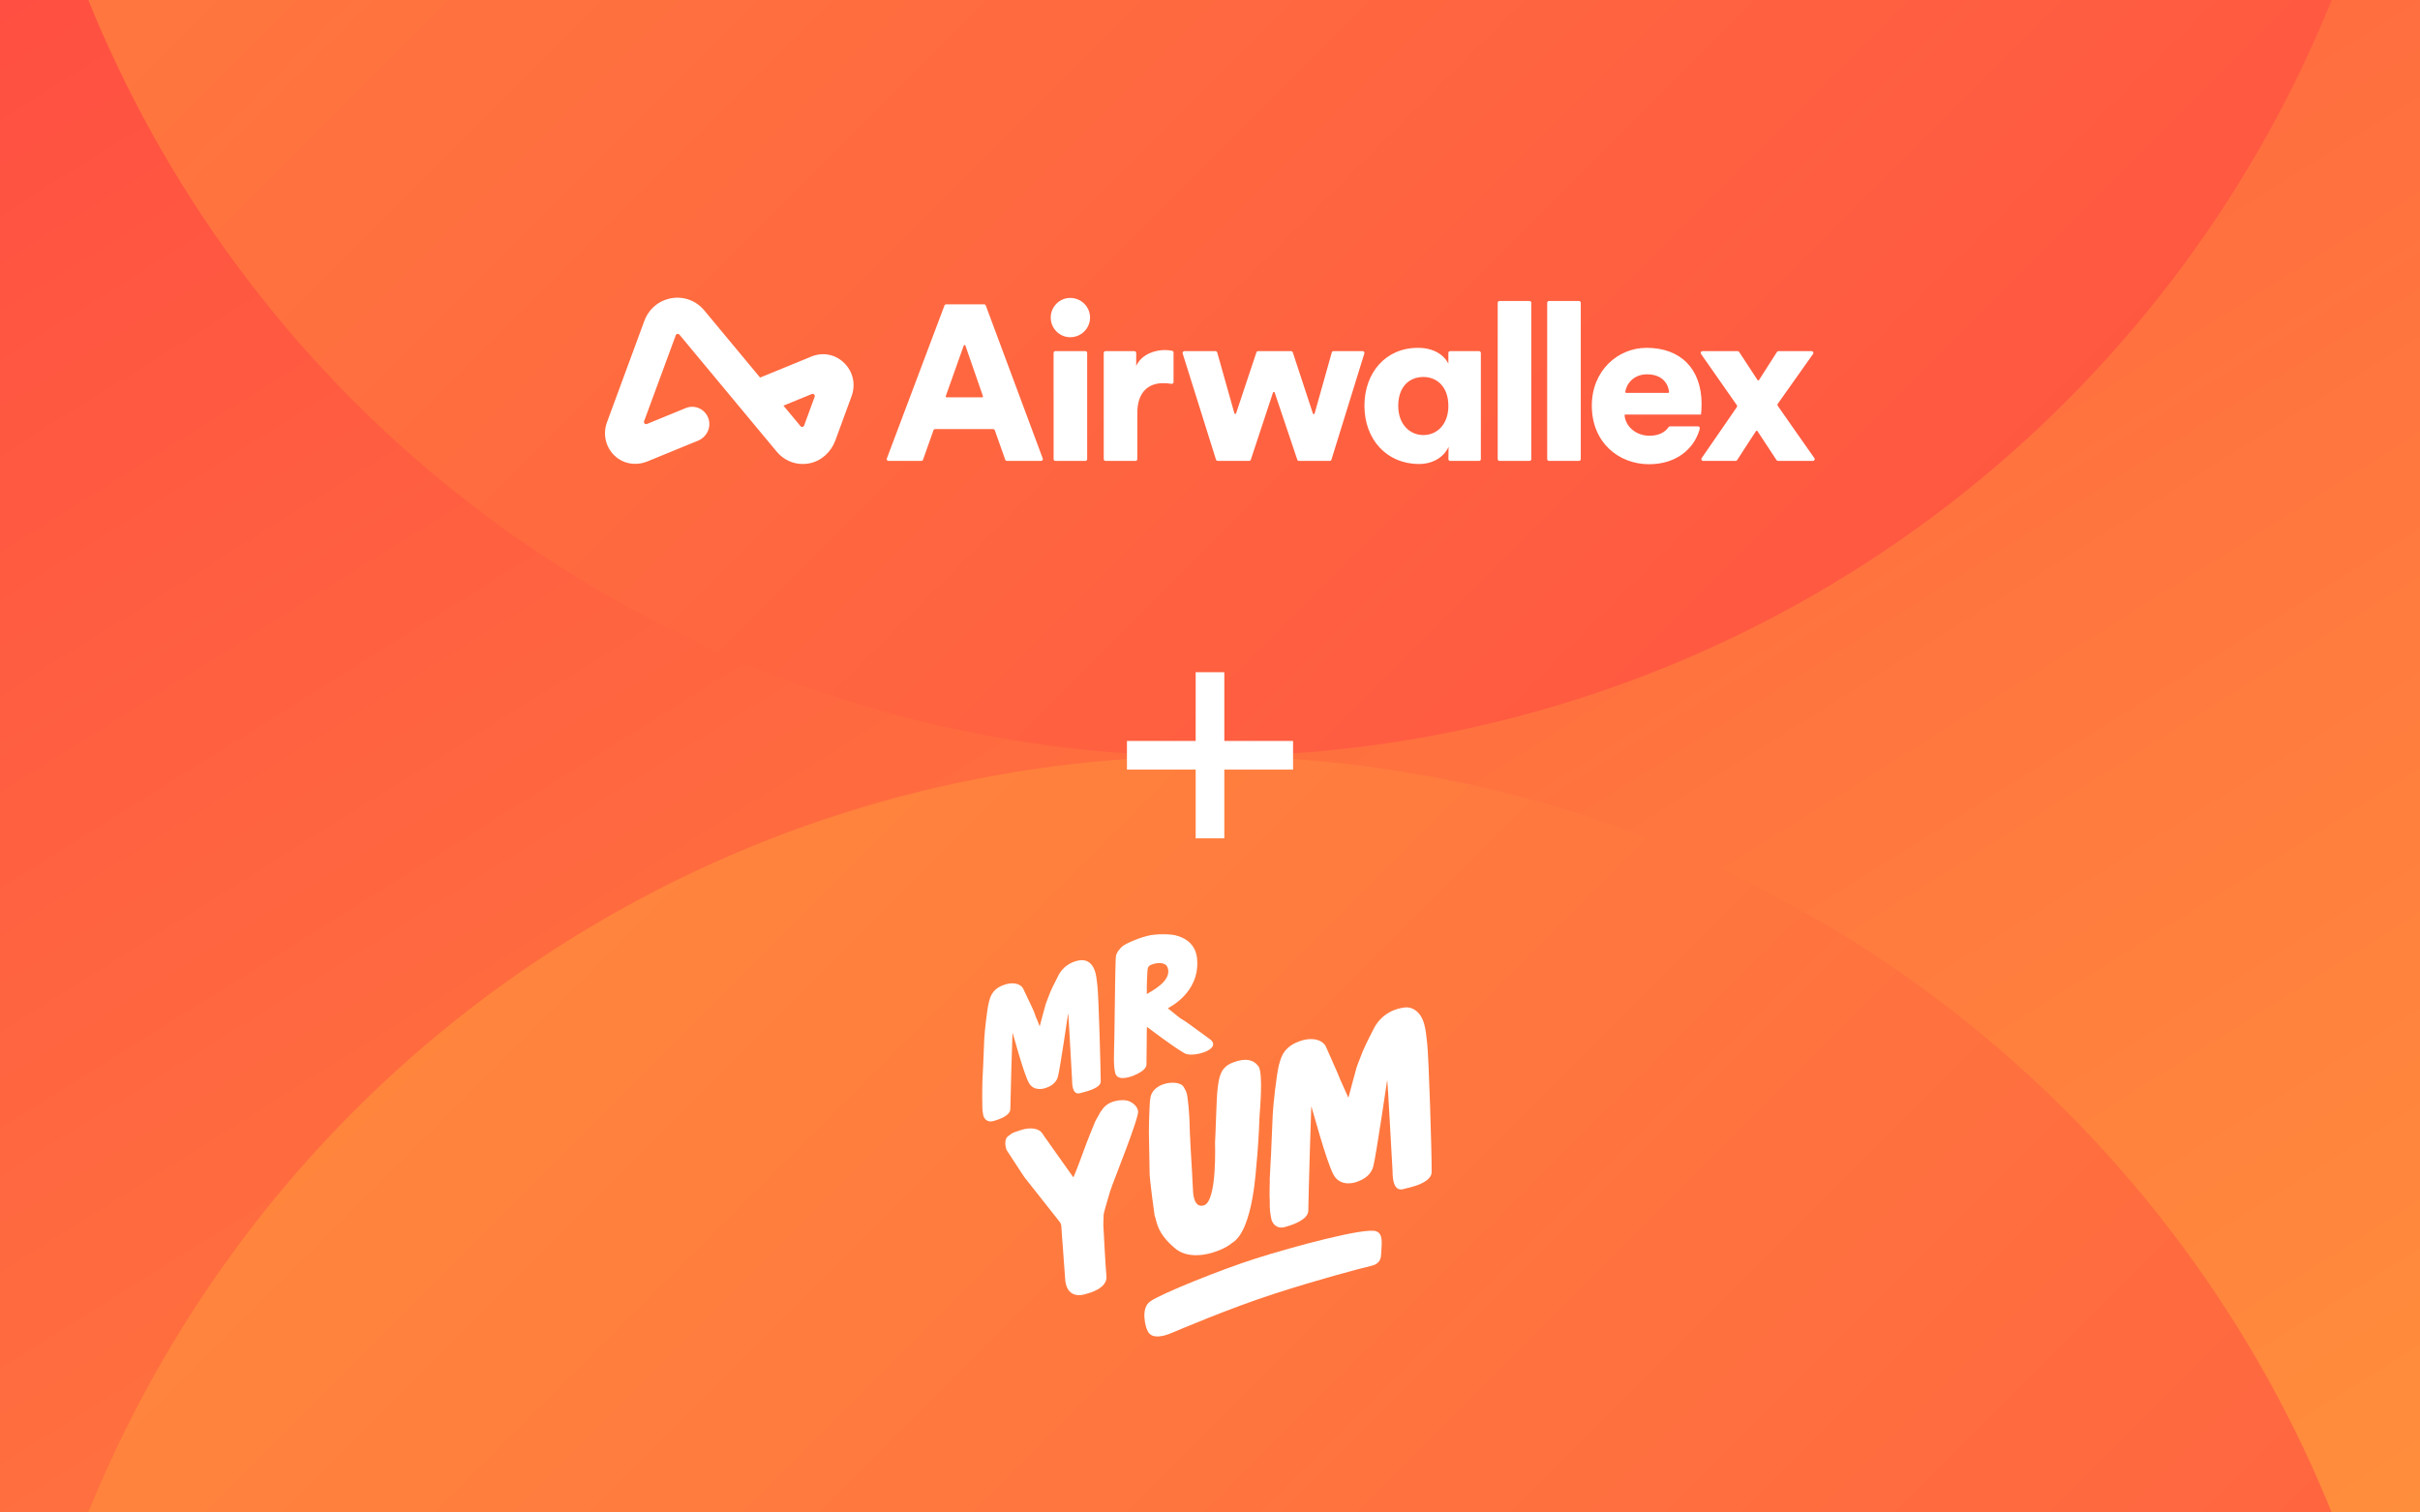 <svg width="1008" height="630" viewBox="0 0 1008 630" fill="none" xmlns="http://www.w3.org/2000/svg">
<rect x="0" y="0" width="1008" height="630" fill="#333333" stroke="none"/>
<g clip-path="url(#clip0_703_32)">
<rect width="1008" height="630" fill="white"/>
<path d="M0 0H1008V630H0V0Z" fill="url(#paint0_linear_703_32)"/>
<ellipse cx="504" cy="819" rx="504" ry="504" transform="rotate(180 504 819)" fill="url(#paint1_linear_703_32)"/>
<ellipse cx="504" cy="-189" rx="504" ry="504" transform="rotate(-180 504 -189)" fill="url(#paint2_linear_703_32)"/>
<path d="M538.596 314.596H469.404M504 349.193V280" stroke="white" stroke-width="11.933" stroke-miterlimit="10"/>
<path fill-rule="evenodd" clip-rule="evenodd" d="M339.327 165.279L334.946 177.224C334.708 177.876 333.865 178.024 333.423 177.493L326.332 168.965L338.152 164.12C338.873 163.824 339.598 164.539 339.327 165.279ZM351.666 151.229C347.993 147.598 342.76 146.554 338.005 148.503L316.612 157.274L293.353 129.298C289.952 125.208 284.819 123.314 279.624 124.224C274.428 125.138 270.223 128.676 268.377 133.688L252.799 175.962C250.768 181.476 252.682 187.804 257.708 191.168C261.23 193.526 265.726 193.812 269.639 192.208L290.775 183.543C294.311 182.093 296.323 178.119 295.126 174.442C293.814 170.416 289.452 168.409 285.637 169.972L269.458 176.605C268.737 176.9 268.012 176.184 268.284 175.445L281.473 139.649C281.713 138.999 282.554 138.852 282.995 139.382L323.513 188.115C326.273 191.436 330.204 193.269 334.367 193.269C335.283 193.269 336.211 193.18 337.139 192.999C342.136 192.021 346.178 188.28 347.953 183.439L354.709 165.013C356.504 160.14 355.338 154.859 351.666 151.229ZM686.041 155.922C692.412 155.922 694.869 159.835 695.211 163.243C695.234 163.46 695.062 163.649 694.844 163.649H677.345C677.121 163.649 676.947 163.451 676.979 163.229C677.453 159.901 680.392 155.922 686.041 155.922ZM695.632 177.584C695.396 177.584 695.173 177.697 695.036 177.89C693.458 180.119 690.89 181.496 687.053 181.496C681.77 181.496 677.183 178.009 676.688 173.072C676.666 172.854 676.835 172.665 677.054 172.665H692.989H708.493C708.584 172.388 708.768 170.273 708.768 168.34C708.768 153.622 700.027 144.883 685.857 144.883C673.988 144.883 663.039 154.266 663.039 168.984C663.039 184.347 674.264 193.363 686.87 193.363C698.265 193.363 705.482 186.964 707.822 179.233C707.838 179.182 707.914 178.895 708.002 178.474C708.098 178.015 707.75 177.584 707.282 177.584H695.632ZM723.432 168.749L708.525 147.42C708.183 146.933 708.533 146.262 709.128 146.262H723.788C724.036 146.262 724.268 146.388 724.404 146.596L732.063 158.297C732.21 158.521 732.538 158.519 732.682 158.294L740.163 146.602C740.298 146.391 740.532 146.262 740.783 146.262H754.599C755.197 146.262 755.545 146.937 755.2 147.424L740.496 168.194C740.316 168.447 740.314 168.785 740.492 169.04C745.307 175.919 750.81 183.868 755.747 190.821C756.094 191.309 755.745 191.982 755.147 191.982H740.593C740.345 191.982 740.114 191.857 739.978 191.65L732.035 179.566C731.891 179.346 731.569 179.344 731.422 179.563C729.043 183.113 725.935 188.056 723.575 191.651C723.439 191.858 723.209 191.982 722.96 191.982H709.394C708.8 191.982 708.45 191.316 708.788 190.829L723.436 169.59C723.61 169.336 723.608 169.002 723.432 168.749ZM644.452 191.246V126.117C644.452 125.71 644.782 125.381 645.189 125.381H657.702C658.109 125.381 658.438 125.71 658.438 126.117V191.246C658.438 191.653 658.109 191.982 657.702 191.982H645.189C644.782 191.982 644.452 191.653 644.452 191.246ZM623.842 191.246V126.117C623.842 125.71 624.171 125.381 624.578 125.381H637.092C637.498 125.381 637.827 125.71 637.827 126.117V191.246C637.827 191.653 637.498 191.982 637.092 191.982H624.578C624.171 191.982 623.842 191.653 623.842 191.246ZM592.893 181.22C598.506 181.22 603.291 176.804 603.291 169.076C603.291 161.166 598.599 157.026 592.893 157.026C586.913 157.026 582.404 161.166 582.404 169.076C582.404 176.619 587.098 181.22 592.893 181.22ZM603.384 186.095C601.359 190.511 596.759 193.27 591.054 193.27C577.62 193.27 568.327 183.06 568.327 168.984C568.327 155.37 577.069 144.883 590.593 144.883C598.783 144.883 602.371 149.391 603.291 151.506V146.999C603.291 146.593 603.621 146.262 604.027 146.262H616.081C616.487 146.262 616.817 146.593 616.817 146.999V191.246C616.817 191.653 616.487 191.982 616.081 191.982H604.038C603.628 191.982 603.296 191.647 603.302 191.237C603.327 189.574 603.384 185.734 603.384 186.095ZM538.483 146.769L546.866 172.254C546.978 172.598 547.47 172.589 547.569 172.238L554.728 146.8C554.816 146.482 555.106 146.262 555.436 146.262H567.59C568.086 146.262 568.44 146.743 568.294 147.217L554.579 191.464C554.484 191.772 554.2 191.982 553.877 191.982H541.054C540.738 191.982 540.457 191.78 540.357 191.481L530.941 163.5C530.828 163.165 530.352 163.166 530.242 163.501L521.001 191.478C520.902 191.778 520.62 191.982 520.303 191.982H507.205C506.884 191.982 506.6 191.774 506.502 191.466L492.611 147.219C492.462 146.745 492.816 146.262 493.313 146.262H506.292C506.621 146.262 506.91 146.482 507 146.799L514.161 172.158C514.26 172.505 514.749 172.518 514.864 172.173L523.335 146.766C523.435 146.465 523.717 146.262 524.034 146.262H537.784C538.101 146.262 538.384 146.467 538.483 146.769ZM488.814 159.159C488.814 159.615 488.403 159.964 487.954 159.884C486.707 159.663 485.522 159.601 484.398 159.601C478.785 159.601 473.725 162.913 473.725 172.02V191.246C473.725 191.653 473.395 191.982 472.989 191.982H460.475C460.068 191.982 459.738 191.653 459.738 191.246V146.999C459.738 146.593 460.068 146.262 460.475 146.262H472.528C472.935 146.262 473.264 146.593 473.264 146.999V152.426C475.656 147.275 481.454 145.803 485.134 145.803C486.251 145.803 487.368 145.923 488.241 146.116C488.577 146.189 488.814 146.489 488.814 146.835V159.159ZM438.853 191.246V146.999C438.853 146.593 439.183 146.262 439.589 146.262H452.103C452.51 146.262 452.839 146.593 452.839 146.999V191.246C452.839 191.653 452.51 191.982 452.103 191.982H439.589C439.183 191.982 438.853 191.653 438.853 191.246ZM445.754 124.093C450.354 124.093 454.035 127.773 454.035 132.28C454.035 136.787 450.354 140.467 445.754 140.467C441.337 140.467 437.656 136.787 437.656 132.28C437.656 127.773 441.337 124.093 445.754 124.093ZM394.289 165.489H409.076C409.329 165.489 409.507 165.239 409.424 165L402.116 143.941C402.002 143.613 401.539 143.611 401.421 143.939L393.942 164.998C393.857 165.237 394.035 165.489 394.289 165.489ZM413.674 178.736H389.503C389.191 178.736 388.913 178.932 388.81 179.226L384.464 191.491C384.36 191.785 384.082 191.982 383.77 191.982H370.08C369.565 191.982 369.21 191.468 369.391 190.987L393.404 127.237C393.512 126.95 393.786 126.761 394.093 126.761H409.911C410.218 126.761 410.493 126.952 410.6 127.24L434.343 190.989C434.523 191.471 434.166 191.982 433.654 191.982H419.408C419.095 191.982 418.818 191.785 418.713 191.491L414.368 179.226C414.264 178.932 413.986 178.736 413.674 178.736Z" fill="white"/>
<mask id="mask0_703_32" style="mask-type:luminance" maskUnits="userSpaceOnUse" x="409" y="389" width="190" height="169">
<path d="M599 389H409V557.372H599V389Z" fill="white"/>
</mask>
<g mask="url(#mask0_703_32)">
<path d="M409.484 444.445C409.652 440.481 409.821 436.517 409.989 432.553C410.102 429.917 411.151 420.287 411.9 417.408C412.387 415.819 412.875 412.528 417.202 410.621C421.53 408.714 425.052 409.611 426.176 411.799C426.738 413.145 430.335 420.325 430.747 421.578C430.822 421.783 431.759 424.513 431.89 424.532C432.021 424.756 432.827 427.019 433.051 427.467C433.108 427.318 433.164 427.168 433.201 427C433.969 424.12 434.719 421.222 435.543 418.343C435.805 417.408 436.255 416.511 436.573 415.576C437.623 412.584 439.102 409.78 440.526 406.956C442.943 401.74 447.364 400.337 449.818 399.982C451.13 399.795 452.479 400.038 453.547 400.805C456.619 402.974 456.713 407.536 457.125 410.808C457.612 414.678 458.511 446.744 458.492 450.521C458.474 453.494 451.167 454.953 450.343 455.214C449.594 455.401 446.54 456.785 446.559 449.867C446.334 446.464 445.06 422.008 444.91 422.082C444.929 421.802 441.556 445.174 440.657 448.446C439.702 451.961 436.292 452.858 435.768 453.102C435.281 453.326 430.822 454.878 428.63 451.176C426.438 447.474 421.886 430.235 421.736 430.085C421.661 430.571 420.837 459.141 420.837 461.889C420.837 464.638 416.434 466.227 413.661 466.975C410.889 467.742 409.708 465.461 409.54 464.47C409.296 462.993 409.015 462.357 409.053 458.804C408.903 457.365 409.128 452.69 409.053 452.297C409.072 451.905 409.409 446.277 409.484 444.445Z" fill="white"/>
<path d="M477.67 414.067C477.727 414.086 481.792 411.655 482.86 410.646C487.3 407.205 487.075 403.933 485.988 402.344C484.902 400.755 481.567 400.886 479.244 401.97C477.708 402.68 477.989 404.326 477.858 406.102C477.708 407.86 477.614 413.712 477.67 414.067ZM498.596 399.109C500.096 413.768 486.326 419.901 486.438 419.994C488.087 421.322 489.735 422.649 491.384 423.958C491.515 424.07 491.665 424.183 491.815 424.257C493.632 425.286 495.299 426.538 496.967 427.754C499.571 429.661 501.07 430.708 503.655 432.634C510.043 437.028 496.236 440.917 493.145 438.58C491.665 437.645 491.496 437.589 490.035 436.616C487.787 435.139 479.544 429.175 478.233 428.109C478.083 427.997 477.933 427.884 477.727 427.716C477.708 428.408 477.689 429.025 477.67 429.642C477.614 433.456 477.595 441.833 477.539 443.478C477.483 445.105 475.441 446.694 471.9 448.134C471.376 448.283 466.599 450.265 464.95 447.891C463.507 445.834 464.088 437.551 464.163 432.11C464.2 429.081 464.257 426.034 464.294 423.005C464.35 418.48 464.388 413.974 464.481 409.449C464.5 408.514 464.669 399.184 464.781 398.661C464.856 396.716 466.861 394.678 467.592 394.098C468.959 392.995 475.01 390.303 479.338 389.518C489.061 387.779 497.716 390.658 498.596 399.109Z" fill="white"/>
<path d="M501.479 502.065C507.043 500.27 506.069 476.337 506.106 475.814C506.369 472.579 506.65 457.771 507.155 453.62C507.792 448.254 508.448 444.571 513.469 442.607C518.715 440.55 522.124 441.336 524.185 444.159C526.246 446.982 524.728 463.193 524.672 464.408C524.635 465.493 524.522 466.577 524.522 467.662C524.522 469.232 523.717 482.489 523.455 483.891C523.192 485.274 522.274 512.61 513.038 517.827C510.64 520.164 497.227 526.559 489.377 519.921C481.527 513.302 481.939 508.628 480.928 506.291C480.834 506.048 478.923 491.464 478.867 489.407C478.754 485.256 478.623 475.758 478.548 471.607C478.53 470.821 478.623 465.624 478.717 463.866C478.811 461.94 478.848 458.425 479.316 456.574C481.021 450.479 491.269 449.656 493.03 452.722C493.817 454.069 493.986 454.573 494.117 454.854C494.885 456.406 495.484 466.054 495.465 467.12C495.428 469.961 496.458 487.649 496.571 489.164C496.589 489.332 496.777 493.988 496.889 495.166C496.908 495.409 496.758 503.579 501.479 502.065Z" fill="white"/>
<path d="M571.231 527.257C566.229 528.435 548.9 533.034 530.747 538.905C512.368 544.851 490.618 554.125 488.314 555.097C478.796 559.173 478.103 554.312 477.598 553.396C477.504 553.227 474.75 545.038 479.171 542.028C483.555 538.905 508.678 528.753 523.234 524.153C538.259 519.385 568.758 511.083 573.273 512.878C576.215 514.038 575.503 517.852 575.315 521.947C575.241 523.779 575.128 526.322 571.231 527.257Z" fill="white"/>
<path d="M474.048 462.789C474.535 465.557 463.706 492.088 462.47 495.996C461.645 498.614 460.933 501.269 460.165 503.905C460.015 504.41 459.547 506.28 459.678 506.71C459.678 506.729 459.547 509.87 459.566 510.094C459.603 511.104 460.577 529.146 460.84 531.278C461.645 536.719 453.252 538.72 452.728 538.851C452.597 538.888 444.859 542.085 443.735 533.578C443.51 530.792 443.323 528.006 443.117 525.22C442.967 523.07 442.817 520.92 442.649 518.769C442.462 516.133 442.218 513.516 442.087 510.879C442.049 510.075 441.768 509.44 441.281 508.823C437.366 503.886 433.488 498.95 429.591 494.014C428.729 492.93 427.849 491.845 427.006 490.742C426.425 489.975 425.919 489.171 425.395 488.386C423.39 485.338 421.404 482.291 419.418 479.243C418.931 478.514 417.92 474.513 420.018 473.185C422.116 471.858 420.205 472.362 424.945 470.792C429.685 469.203 432.907 470.25 434.125 472.045C435.342 473.821 434.518 472.699 434.743 472.998C438.677 478.439 442.817 484.516 446.77 489.957C446.864 490.088 446.958 490.2 447.108 490.368C447.22 490.125 447.314 489.938 447.389 489.733C449.299 485.264 450.836 480.664 452.578 476.121C453.739 473.092 454.976 470.081 456.212 467.071C456.456 466.473 456.849 465.912 457.168 465.351C457.205 465.295 457.224 465.22 457.261 465.164C457.861 464.229 458.236 463.163 459.004 462.341C461.683 458.022 467.921 457.947 469.607 458.47C470.675 458.732 473.541 460.022 474.048 462.789Z" fill="white"/>
<path d="M455.946 443.439C456.077 443.327 456.227 443.214 456.414 443.047C456.227 443.458 456.227 443.458 455.946 443.439Z" fill="white"/>
<path d="M529.442 480.386C529.667 474.982 529.91 469.56 530.135 464.157C530.285 460.548 531.709 447.404 532.739 443.496C533.414 441.327 534.069 436.84 539.971 434.241C545.872 431.623 550.668 432.876 552.223 435.849C552.991 437.681 557.637 447.89 558.218 449.61C558.312 449.89 561.328 456.603 561.627 457.22C561.702 457.014 561.777 456.808 561.833 456.584C562.883 452.658 563.913 448.713 565.018 444.786C565.374 443.496 565.974 442.281 566.423 441.009C567.847 436.914 569.87 433.1 571.819 429.249C575.341 421.657 581.954 419.993 585.12 419.638C586.319 419.507 587.556 419.713 588.623 420.255C593.738 422.91 593.85 429.716 594.45 434.503C595.105 439.626 596.417 480.648 596.323 488.052C596.323 488.725 596.173 489.398 595.818 489.978C593.7 493.53 586.207 494.802 585.195 495.119C584.183 495.381 580.006 497.27 580.043 487.809C579.725 483.153 578.001 449.797 577.795 449.89C577.833 449.517 573.205 481.396 572.006 485.864C570.713 490.651 565.861 491.96 565.337 492.203C564.681 492.521 558.574 494.615 555.595 489.566C552.616 484.518 546.378 460.978 546.19 460.772C546.097 461.446 544.954 500.43 544.954 504.169C544.954 507.908 538.94 510.078 535.156 511.106C531.372 512.134 529.76 509.049 529.536 507.684C529.198 505.665 528.824 504.786 528.88 499.944C528.674 497.98 528.974 491.586 528.88 491.062C528.88 490.557 529.348 482.873 529.442 480.386Z" fill="white"/>
</g>
</g>
<defs>
<linearGradient id="paint0_linear_703_32" x1="0" y1="0" x2="566.292" y2="906.067" gradientUnits="userSpaceOnUse">
<stop stop-color="#FF4F42"/>
<stop offset="1" stop-color="#FF8E3C"/>
</linearGradient>
<linearGradient id="paint1_linear_703_32" x1="3.05176e-05" y1="315" x2="1008" y2="1323" gradientUnits="userSpaceOnUse">
<stop stop-color="#FF4F42"/>
<stop offset="1" stop-color="#FF8E3C"/>
</linearGradient>
<linearGradient id="paint2_linear_703_32" x1="-3.05176e-05" y1="-693" x2="1008" y2="315" gradientUnits="userSpaceOnUse">
<stop stop-color="#FF4F42"/>
<stop offset="1" stop-color="#FF8E3C"/>
</linearGradient>
<clipPath id="clip0_703_32">
<rect width="1008" height="630" fill="white"/>
</clipPath>
</defs>
</svg>
